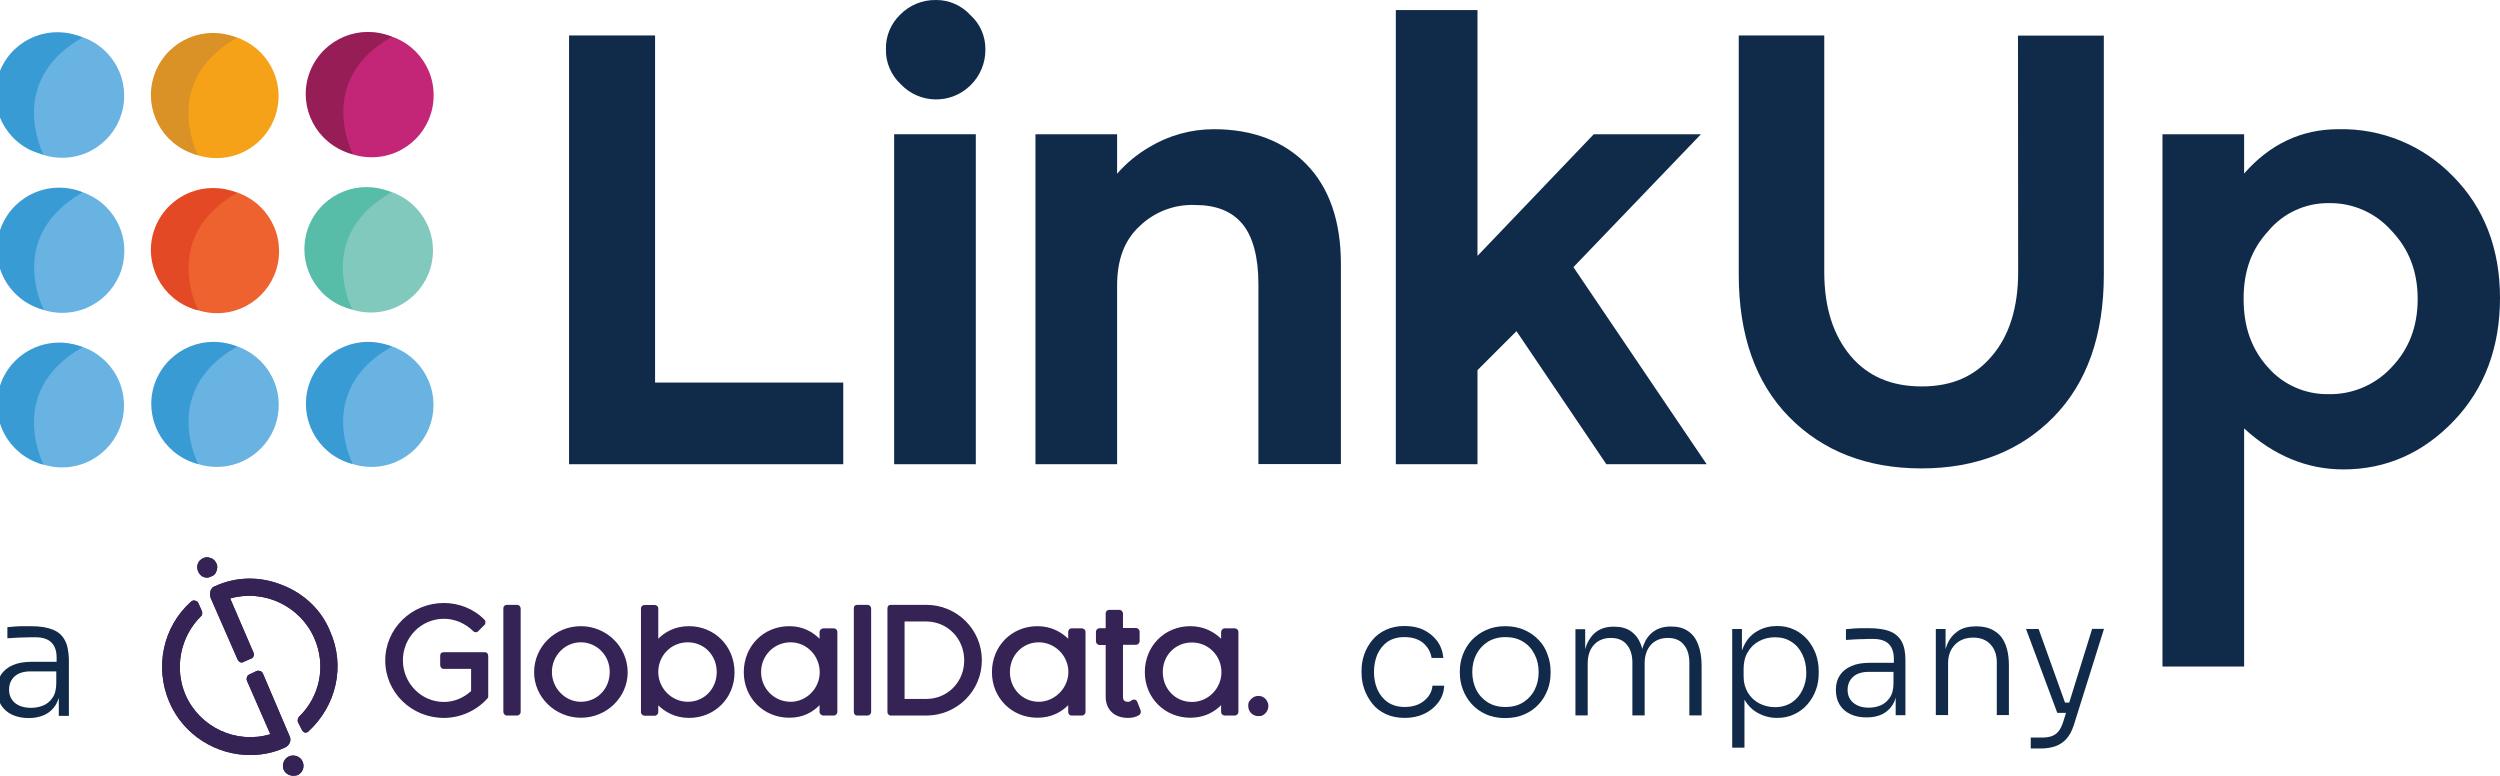 <?xml version="1.0" encoding="utf-8"?>
<!-- Generator: Adobe Illustrator 27.5.0, SVG Export Plug-In . SVG Version: 6.00 Build 0)  -->
<svg version="1.1" id="Layer_1" xmlns="http://www.w3.org/2000/svg" xmlns:xlink="http://www.w3.org/1999/xlink" x="0px" y="0px"
	 viewBox="0 0 1488 461.7" style="enable-background:new 0 0 1488 461.7;" xml:space="preserve">
<style type="text/css">
	.st0{fill:#80C9BC;}
	.st1{fill:#57BDA8;}
	.st2{fill:#C32676;}
	.st3{fill:#971D57;}
	.st4{fill:#F5A219;}
	.st5{fill:#DA9126;}
	.st6{fill:#ED622E;}
	.st7{fill:#E34924;}
	.st8{fill:#68B3E2;}
	.st9{fill:#399BD4;}
	.st10{fill:#102A4A;}
	.st11{fill:#112A4A;}
	.st12{fill:#342354;}
</style>
<path class="st0" d="M183.9,149.1c0,20.4,16.5,36.9,36.9,36.9s36.9-16.5,36.9-36.9s-16.5-36.9-36.9-36.9S183.9,128.7,183.9,149.1z"
	/>
<path class="st1" d="M209.7,184.2c-1.3-2.6-21.4-44.2,22.9-69.5l0.4-0.2c-18.7-8.2-40.4,0.2-48.7,18.9c-8.2,18.6,0.2,40.4,18.9,48.7
	C205.3,183,207.5,183.7,209.7,184.2L209.7,184.2L209.7,184.2z"/>
<path class="st2" d="M184.3,56.6c-0.1,20.4,16.4,37,36.8,37c20.4,0.1,37-16.4,37-36.8c0.1-20.4-16.4-37-36.8-37h-0.1
	C200.8,19.8,184.3,36.3,184.3,56.6z"/>
<path class="st3" d="M210,91.6c-1.3-2.6-21.4-44.2,22.9-69.5l0.4-0.2c-18.8-7.9-40.4,0.9-48.4,19.7S185.8,82,204.6,90
	c1.8,0.8,3.6,1.4,5.5,1.8l0,0L210,91.6z"/>
<path class="st4" d="M92,57.2c0,20.4,16.5,36.9,36.9,36.9s36.9-16.5,36.9-36.9s-16.5-36.9-36.9-36.9S92,36.8,92,57.2z"/>
<path class="st5" d="M117.8,92.2c-1.3-2.5-21.4-44.1,22.9-69.5l0.3-0.2c-18.8-7.9-40.4,1-48.3,19.8s1,40.4,19.8,48.3
	c1.7,0.7,3.5,1.3,5.3,1.8l0,0L117.8,92.2z"/>
<path class="st6" d="M92.3,149.5c0,20.4,16.5,36.9,36.9,36.9s36.9-16.5,36.9-36.9s-16.5-36.9-36.9-36.9h-0.1
	c-20.3,0-36.8,16.5-36.8,36.8C92.3,149.4,92.3,149.4,92.3,149.5z"/>
<path class="st7" d="M117.9,184.5c-1.3-2.6-21.4-44.2,22.9-69.5l0.3-0.2c-18.8-7.9-40.4,0.9-48.4,19.7c-7.9,18.8,0.9,40.4,19.7,48.4
	c1.8,0.8,3.6,1.4,5.5,1.8l0,0V184.5z"/>
<path class="st8" d="M0.1,56.9c-0.1,20.4,16.4,37,36.8,37c20.4,0.1,37-16.4,37-36.8c0.1-20.4-16.4-37-36.8-37c-0.1,0-0.2,0-0.3,0
	C16.6,20.2,0.1,36.6,0.1,56.9z"/>
<path class="st9" d="M25.9,92c-1.3-2.6-21.4-44.1,22.9-69.5l0.3-0.2C30.4,14.1,8.7,22.5,0.4,41.2c-8.2,18.6,0.2,40.4,18.9,48.7
	C21.5,90.7,23.7,91.4,25.9,92L25.9,92L25.9,92z"/>
<path class="st8" d="M0.2,149.3c0,20.4,16.5,36.9,36.9,36.9S74,169.7,74,149.3s-16.5-36.9-36.9-36.9S0.2,128.9,0.2,149.3L0.2,149.3z
	"/>
<path class="st9" d="M26,184.2c-1.3-2.6-21.4-44.1,22.9-69.5l0.4-0.2c-18.8-7.8-40.4,1.1-48.3,19.9c-7.8,18.8,1.1,40.4,19.9,48.3
	c1.7,0.7,3.4,1.3,5.2,1.7l0,0L26,184.2z"/>
<path class="st8" d="M184.2,241c0,20.4,16.5,36.9,36.9,36.9S258,261.4,258,241s-16.5-36.9-36.9-36.9S184.2,220.6,184.2,241z"/>
<path class="st9" d="M209.9,276c-1.3-2.6-21.4-44.1,22.9-69.5l0.4-0.2c-18.8-7.8-40.4,1.1-48.3,19.9c-7.8,18.8,1.1,40.4,19.9,48.3
	c1.7,0.7,3.4,1.3,5.2,1.7l0,0L209.9,276z"/>
<path class="st8" d="M92.1,241c0,20.4,16.5,36.9,36.9,36.9s36.9-16.5,36.9-36.9s-16.5-36.9-36.9-36.9S92.1,220.6,92.1,241z"/>
<path class="st9" d="M117.9,276c-1.3-2.6-21.4-44.2,22.9-69.5l0.4-0.2c-18.8-7.8-40.4,1.1-48.3,19.9s1.1,40.4,19.9,48.3
	c1.7,0.7,3.4,1.3,5.2,1.7l0,0L117.9,276z"/>
<path class="st8" d="M0,241.3c0,20.4,16.5,36.9,36.9,36.9s36.9-16.5,36.9-36.9s-16.5-36.9-36.9-36.9l0,0C16.5,204.4,0,220.9,0,241.3
	z"/>
<path class="st9" d="M25.9,276.4c-1.3-2.6-21.4-44.2,22.9-69.5l0.4-0.2C30.3,198.9,8.8,208,1,226.8c-7.8,18.9,1.3,40.4,20.1,48.2
	c1.6,0.7,3.2,1.2,4.9,1.6l0,0L25.9,276.4z"/>
<path class="st10" d="M557,0c-8.1-0.1-15.8,3.1-21.4,8.9c-5.5,5.4-8.5,12.8-8.3,20.4c-0.2,7.9,3.1,15.5,8.9,20.9
	c11.1,11.6,29.4,12,41,1c0.1-0.1,0.3-0.3,0.4-0.4c5.8-5.6,9-13.4,8.9-21.4c0.1-7.7-3.1-15.2-8.9-20.4C572.3,3.2,564.8-0.1,557,0z"/>
<rect x="532.2" y="79.9" class="st10" width="48.6" height="196.4"/>
<path class="st10" d="M1460,104.9c-17.8-18.4-42.5-28.6-68.2-28c-22,0-40.8,8.9-56.1,26.4V79.9h-48.6v316.8h48.6V255
	c17.6,16.2,37.5,24.4,59.1,24.4c25.4,0,47.5-9.8,65.8-29s27.4-43.8,27.4-73.1C1488,148.1,1478.6,123.6,1460,104.9z M1350.1,137.5
	c8.9-10.7,22.2-16.8,36.2-16.6c14.1-0.2,27.5,5.7,36.9,16.2c10.5,10.9,15.8,24.3,15.8,40.9s-5.3,30-15.8,40.9l0,0
	c-9.7,10.3-23.2,16-37.3,15.7c-13.6,0.2-26.6-5.4-35.7-15.6c-10-10.9-14.8-24.3-14.8-41S1340,148.5,1350.1,137.5z"/>
<polygon class="st10" points="389.9,21.1 338.7,21.1 338.7,276.3 501.9,276.3 501.9,227.7 389.9,227.7 "/>
<path class="st10" d="M722.5,76.9c-13.6,0-26.9,3.7-38.5,10.7c-7.2,4.2-13.6,9.5-19.1,15.8V79.9h-48.6v196.4h48.6V170.1
	c0-15.5,4.3-27,13.2-35.3c8.8-8.6,20.7-13.2,32.9-12.8c12.9,0,22.1,3.7,28.4,11.2S749,153,749,169v107.2h49.1V157
	c0-25.3-6.9-45.2-20.4-59.1S745.5,76.9,722.5,76.9z"/>
<path class="st10" d="M1201.2,162c0,21.1-5.3,38-15.8,50.1l0,0c-10.2,12-23.7,17.9-41.6,17.9s-31.9-5.9-42.2-18
	c-10.3-12.2-15.8-28.7-15.8-50.1V21.1h-50.9v142.4c0,36,10.1,64.5,30,84.7c19.9,20.3,46.4,30.6,78.7,30.6
	c32.3,0,58.8-10.3,78.7-30.6c19.9-20.3,29.9-48.7,29.9-84.7V21.2h-51.1L1201.2,162z"/>
<polygon class="st10" points="1012.4,79.9 948.6,79.9 879.4,152.3 879.4,6 830.8,6 830.8,276.3 879.4,276.3 879.4,220.3 
	902.6,197.1 956.1,276.3 1015.8,276.3 936.5,159 "/>
<path class="st11" d="M38.5,380.9c-1.5-2.8-3.9-4.9-7.2-6.2s-7.6-2-13-2c-1.5,0-3.1,0-4.7,0c-1.6,0-3.2,0.1-4.7,0.2
	c-1.5,0.1-3,0.3-4.5,0.4v6.6c1.4-0.1,3-0.2,4.8-0.3s3.8-0.2,5.8-0.2c2-0.1,4-0.1,6-0.1c4.3,0,7.5,1,9.6,3.1s3.1,5.1,3.1,9v2.5H19
	c-4.4,0-8.1,0.6-11.2,1.9c-3.1,1.3-5.4,3.2-7.1,5.6c-1.6,2.5-2.4,5.4-2.4,9s0.8,6.6,2.3,9.2c1.6,2.5,3.8,4.5,6.6,5.8
	c2.9,1.3,6.1,2,9.9,2c3.7,0,6.8-0.7,9.6-2c2.7-1.3,4.9-3.3,6.5-5.9c0.7-1.2,1.3-2.6,1.8-4.1v10.7h6v-34
	C40.8,387.4,40.1,383.7,38.5,380.9z M31.2,415.4c-1.5,2.2-3.4,3.7-5.7,4.6c-2.3,0.9-4.6,1.3-7.1,1.3c-4,0-7.1-1-9.5-2.9
	c-2.3-2-3.5-4.6-3.5-7.9c0-3.3,1.1-5.9,3.3-7.9s5.4-3,9.6-3h15.2v7C33.5,410.3,32.7,413.3,31.2,415.4z"/>
<g>
	<path class="st11" d="M850.2,414.5c-1.5,1.9-3.4,3.5-5.7,4.6c-2.4,1.1-5.1,1.7-8.3,1.7c-4.1,0-7.5-1-10.3-2.9
		c-2.7-1.9-4.7-4.5-6.1-7.6c-1.4-3.2-2-6.7-2-10.4c0-3.8,0.7-7.3,2-10.4c1.4-3.1,3.4-5.6,6-7.5c2.7-1.8,6-2.8,10.1-2.8
		c4.7,0,8.4,1.2,11.2,3.5c2.7,2.4,4.4,5.3,5,8.9h7c-0.4-3.9-1.6-7.2-3.7-10.1c-2.1-2.8-4.8-5-8.1-6.6c-3.3-1.6-7.1-2.3-11.4-2.3
		c-4.2,0-7.9,0.8-11.1,2.3s-5.9,3.5-8,6.1c-2.1,2.5-3.7,5.4-4.8,8.5c-1.1,3.1-1.6,6.3-1.6,9.6v1.4c0,3.2,0.5,6.4,1.6,9.6
		c1.1,3.2,2.7,6,4.8,8.7s4.8,4.7,8,6.2s7,2.3,11.3,2.3s8.1-0.8,11.5-2.4c3.4-1.6,6.2-3.8,8.4-6.7c2.2-2.9,3.4-6.2,3.6-10.1h-7
		C852.5,410.4,851.6,412.5,850.2,414.5z"/>
	<path class="st11" d="M915.9,381c-2.3-2.5-5.1-4.5-8.5-6c-3.3-1.5-7.1-2.3-11.5-2.3c-4.3,0-8,0.8-11.4,2.3c-3.3,1.5-6.1,3.5-8.5,6
		c-2.3,2.5-4.1,5.4-5.3,8.6c-1.2,3.2-1.8,6.4-1.8,9.7v1.4c0,3.3,0.6,6.5,1.8,9.7c1.2,3.2,2.9,6,5.2,8.6c2.3,2.5,5.1,4.6,8.4,6.1
		s7.2,2.3,11.6,2.3s8.3-0.8,11.6-2.3c3.4-1.5,6.2-3.5,8.5-6.1c2.3-2.5,4-5.4,5.2-8.6c1.2-3.2,1.7-6.4,1.7-9.7v-1.4
		c0-3.3-0.6-6.5-1.8-9.7C920,386.3,918.3,383.5,915.9,381z M913.5,410.4c-1.5,3.1-3.8,5.6-6.7,7.5c-2.9,1.9-6.5,2.9-10.8,2.9
		c-4.2,0-7.8-1-10.7-2.9c-2.9-1.9-5.2-4.4-6.7-7.5s-2.3-6.6-2.3-10.4c0-3.9,0.8-7.4,2.4-10.5s3.9-5.6,6.8-7.5
		c3-1.8,6.5-2.8,10.5-2.8c4.1,0,7.7,0.9,10.6,2.8c3,1.8,5.2,4.3,6.8,7.5c1.6,3.1,2.4,6.6,2.4,10.5
		C915.8,403.8,915.1,407.2,913.5,410.4z"/>
	<path class="st11" d="M1004.8,375.7c-2.7-1.9-6-2.8-10.1-2.8h-0.3c-4.1,0-7.4,1-10.1,2.9s-4.7,4.6-6,8c-0.3,0.8-0.6,1.6-0.8,2.5
		c-0.2-0.9-0.5-1.7-0.8-2.6c-1.3-3.4-3.3-6.1-5.9-7.9c-2.6-1.9-6-2.8-10.1-2.8h-0.3c-4.1,0-7.4,1-10.1,2.9c-2.6,1.9-4.6,4.6-6,8
		c-0.3,0.8-0.6,1.7-0.8,2.5v-11.9h-5.8v51.3h7.3v-30.9c0-4.6,1.2-8.3,3.7-11.1c2.5-2.7,5.9-4.1,10.1-4.1c4.1,0,7.3,1.3,9.5,4
		s3.3,6.2,3.3,10.7v31.4h7.3v-30.9c0-4.6,1.2-8.3,3.7-11.1c2.5-2.7,5.9-4.1,10.1-4.1c4.1,0,7.3,1.3,9.5,4c2.2,2.6,3.3,6.2,3.3,10.7
		v31.4h7.3v-29.7c0-4.8-0.7-8.9-2-12.3C1009.5,380.2,1007.5,377.5,1004.8,375.7z"/>
	<path class="st11" d="M1075.8,380.7c-2.2-2.5-4.8-4.5-7.8-5.9c-3.1-1.5-6.5-2.2-10.2-2.2c-4.2,0-8,0.9-11.4,2.8
		c-3.4,1.8-6.1,4.5-8,8.1c-0.6,1.1-1.1,2.4-1.6,3.7v-12.8h-5.8V445h7.3v-28.6c2.1,3.6,4.8,6.3,8.2,8.1c3.4,1.8,7.1,2.8,11.2,2.8
		c3.8,0,7.2-0.7,10.3-2.2c3.1-1.5,5.7-3.4,7.8-5.9c2.2-2.5,3.8-5.3,5-8.5s1.7-6.5,1.7-10v-1.4c0-3.5-0.6-6.8-1.7-10
		C1079.6,386.1,1077.9,383.2,1075.8,380.7z M1072.9,410.5c-1.5,3.2-3.6,5.7-6.4,7.6c-2.8,1.8-6.1,2.8-10,2.8c-3.5,0-6.6-0.8-9.5-2.3
		c-2.8-1.5-5.1-3.7-6.7-6.4s-2.5-5.9-2.5-9.5V398c0-3.8,0.8-7.1,2.5-9.9c1.6-2.8,3.9-5,6.7-6.5c2.8-1.5,6-2.3,9.5-2.3
		c3.8,0,7.1,0.9,9.9,2.8c2.8,1.8,4.9,4.3,6.4,7.5c1.5,3.1,2.3,6.7,2.3,10.7C1075.2,403.8,1074.4,407.4,1072.9,410.5z"/>
	<path class="st11" d="M1124.9,375.8c-3.2-1.3-7.4-1.9-12.6-1.9c-1.5,0-3,0-4.6,0s-3.1,0.1-4.6,0.2c-1.5,0.1-2.9,0.3-4.4,0.4v6.4
		c1.4-0.1,2.9-0.2,4.7-0.3c1.8-0.1,3.6-0.2,5.6-0.2c2-0.1,3.9-0.1,5.9-0.1c4.2,0,7.3,1,9.3,3s3,5,3,8.8v2.4h-14.3
		c-4.3,0-7.9,0.6-10.9,1.9c-3,1.3-5.3,3.1-6.9,5.5s-2.4,5.3-2.4,8.7c0,3.5,0.8,6.5,2.3,8.9c1.5,2.5,3.7,4.3,6.4,5.6
		c2.8,1.3,6,1.9,9.6,1.9c3.5,0,6.6-0.6,9.3-1.9c2.6-1.3,4.7-3.2,6.3-5.8c0.7-1.2,1.3-2.5,1.7-4v10.4h5.8v-32.9
		c0-4.5-0.7-8.1-2.2-10.9C1130.4,379.1,1128,377,1124.9,375.8z M1124.7,415.4c-1.5,2.1-3.3,3.6-5.5,4.5s-4.5,1.3-6.9,1.3
		c-3.9,0-6.9-1-9.2-2.9c-2.3-1.9-3.4-4.5-3.4-7.7s1.1-5.7,3.2-7.7c2.2-2,5.3-3,9.3-3h14.8v6.8C1127,410.4,1126.2,413.3,1124.7,415.4
		z"/>
	<path class="st11" d="M1176.4,372.8h-0.3c-4.3,0-7.9,0.9-10.7,2.8c-2.8,1.9-5,4.5-6.4,7.9c-0.4,0.9-0.7,1.9-1,2.9v-12h-5.8v51.2
		h7.3v-30.8c0-4.6,1.4-8.3,4.1-11.1s6.4-4.2,10.9-4.2c4.4,0,7.8,1.4,10.3,4.1c2.5,2.7,3.7,6.3,3.7,10.7v31.3h7.2v-29.7
		c0-7.3-1.6-13-4.7-17C1187.6,374.9,1182.8,372.8,1176.4,372.8z"/>
	<path class="st11" d="M1245.2,374.4l-13.6,43.8h-2.5l-15.7-43.8h-7.5l18.6,49.9h0.9h4.3l-1.7,5.4c-0.8,2.4-1.7,4.3-2.8,5.6
		c-1.1,1.4-2.5,2.3-4.1,2.9c-1.6,0.5-3.5,0.8-5.8,0.8h-6.6v6.5h6.2c3.2,0,6.1-0.5,8.6-1.4s4.7-2.4,6.5-4.4s3.2-4.7,4.3-8l18-57.4
		h-7.1V374.4z"/>
</g>
<path class="st12" d="M167.9,348.2L167.9,348.2c-12.8-5.2-27.1-5.2-39.9,0.7c-1.3,0.3-2.1,1.3-2.7,2.7c-0.3,1.3-0.3,2.7,0,4.1
	l16.2,37c0.7,1.3,2.1,2.1,3.4,1.3l4.7-2.1c0.7,0,1-0.7,1.3-1.3c0.3-0.7,0.3-1.3,0-2.1L137,356.2c20-5.7,41.7,4.4,50.1,23.7
	c7.1,16.2,3.4,34.6-9.1,46.7c-0.7,0.7-1,2.1-0.7,3.1l2.4,4.7c0.3,0.7,1,1.3,1.6,1.6c0.3,0,0.3,0,0.7,0c0.7,0,1.3-0.3,1.6-0.7
	c16.6-15.3,22.1-38.9,12.8-59.7C191.3,363.1,181.1,353.3,167.9,348.2z"/>
<path class="st12" d="M172.3,438L172.3,438l-15.9-37.3c-0.7-1.3-2.4-1.8-3.7-1.3l-4.4,2.1c-0.7,0.3-1.3,1-1.3,1.6
	c-0.3,0.7-0.3,1.3,0,2.1l13.9,31.8c-20.3,6.1-42-4.1-50.5-23.4c-6.8-15.9-3.1-34.6,9.1-46.7c1-0.7,1-2.1,0.7-3.1l-2.1-4.7
	c-0.3-1-1-1.3-2.1-1.6c-0.7-0.3-1.6,0-2.4,0.7c-16.6,14.9-21.7,38.9-12.8,59.7c8.4,19.6,27.8,31.5,48.1,31.5
	c6.8,0,13.9-1.3,20.6-4.4C172.3,443.7,173.7,440.8,172.3,438z"/>
<path class="st12" d="M180.1,453.3L180.1,453.3c-1.3-3.1-5-4.4-8.1-3.1c-3.1,1.3-4.4,5.2-3.1,8.1c1,2.1,3.4,3.4,5.4,3.4
	c1,0,1.6,0,2.7-0.3C180.1,460.1,181.5,456.4,180.1,453.3z"/>
<path class="st12" d="M123.3,343.8L123.3,343.8c0.7,0,1.6-0.3,2.4-0.7c1.3-0.3,2.7-1.6,3.1-3.1c0.7-1.8,0.7-3.4,0-4.7
	s-1.6-2.7-3.4-3.1c-1.3-0.7-3.1-0.7-4.4,0c-3.1,1.3-4.4,4.7-3.1,7.8C118.9,342.4,120.8,343.8,123.3,343.8z"/>
<path class="st12" d="M167.9,348.2L167.9,348.2c-12.8-5.2-27.1-5.2-39.9,0.7c-1.3,0.3-2.1,1.3-2.7,2.7c-0.3,1.3-0.3,2.7,0,4.1
	l16.2,37c0.7,1.3,2.1,2.1,3.4,1.3l4.7-2.1c0.7,0,1-0.7,1.3-1.3c0.3-0.7,0.3-1.3,0-2.1L137,356.2c20-5.7,41.7,4.4,50.1,23.7
	c7.1,16.2,3.4,34.6-9.1,46.7c-0.7,0.7-1,2.1-0.7,3.1l2.4,4.7c0.3,0.7,1,1.3,1.6,1.6c0.3,0,0.3,0,0.7,0c0.7,0,1.3-0.3,1.6-0.7
	c16.6-15.3,22.1-38.9,12.8-59.7C191.3,363.1,181.1,353.3,167.9,348.2z"/>
<path class="st12" d="M172.3,438L172.3,438l-15.9-37.3c-0.7-1.3-2.4-1.8-3.7-1.3l-4.4,2.1c-0.7,0.3-1.3,1-1.3,1.6
	c-0.3,0.7-0.3,1.3,0,2.1l13.9,31.8c-20.3,6.1-42-4.1-50.5-23.4c-6.8-15.9-3.1-34.6,9.1-46.7c1-0.7,1-2.1,0.7-3.1l-2.1-4.7
	c-0.3-1-1-1.3-2.1-1.6c-0.7-0.3-1.6,0-2.4,0.7c-16.6,14.9-21.7,38.9-12.8,59.7c8.4,19.6,27.8,31.5,48.1,31.5
	c6.8,0,13.9-1.3,20.6-4.4C172.3,443.7,173.7,440.8,172.3,438z"/>
<path class="st12" d="M180.1,453.3L180.1,453.3c-1.3-3.1-5-4.4-8.1-3.1c-3.1,1.3-4.4,5.2-3.1,8.1c1,2.1,3.4,3.4,5.4,3.4
	c1,0,1.6,0,2.7-0.3C180.1,460.1,181.5,456.4,180.1,453.3z"/>
<path class="st12" d="M123.3,343.8L123.3,343.8c0.7,0,1.6-0.3,2.4-0.7c1.3-0.3,2.7-1.6,3.1-3.1c0.7-1.8,0.7-3.4,0-4.7
	s-1.6-2.7-3.4-3.1c-1.3-0.7-3.1-0.7-4.4,0c-3.1,1.3-4.4,4.7-3.1,7.8C118.9,342.4,120.8,343.8,123.3,343.8z"/>
<path class="st12" d="M676.9,417.7L676.9,417.7c-0.3-0.7-0.7-1-1.3-1.3c-0.7,0-1.3,0-1.8,0.3c-1,0.7-1.3,1-2.3,1
	c-2.4,0-3.1-1-3.1-3.1v-30.8h7.8c1,0,2.1-1,2.1-2.1v-5.8c0-1-1-2.1-2.1-2.1h-7.8v-8.7c0-1-1-2.1-2.1-2.1h-6.1c-1.3,0-2.1,1-2.1,2.1
	v8.8h-3.7c-1,0-2.1,1-2.1,2.1v5.8c0,1,1,2.1,2.1,2.1h3.7v30.8c0,7.5,5,12.6,13.3,12.6c2.3,0,4.4-0.3,6.8-1.8c0.7-0.7,1-1.6,0.7-2.7
	L676.9,417.7z"/>
<path class="st12" d="M644,374h-6.1c-1.4,0-2.1,1.1-2.1,2.1v4.1c-3.7-3.7-9.9-7.5-18.3-7.5c-15.3,0-27.1,11.8-27.1,27.4
	c0,15.3,11.8,27.1,27.1,27.1c8.6,0,14.6-3.7,18.3-7.5v4.1c0,1.1,0.8,2.1,2.1,2.1h6.1c1.1,0,2.1-1.1,2.1-2.1V376
	C646.1,375,645.1,374,644,374z M618.3,417.7c-9.8,0-17.2-7.9-17.2-17.7c0-9.9,7.5-17.7,17.2-17.7c9.4,0,17.6,7.8,17.6,17.7
	C635.9,409.6,627.7,417.7,618.3,417.7z"/>
<path class="st12" d="M551.3,360h-21c-1.4,0-2.1,0.8-2.1,2.1v61.7c0,1.1,0.8,2.1,2.1,2.1h21c18.2,0,33.1-14.6,33.1-32.9
	C584.4,374.6,569.5,360,551.3,360z M551.3,416h-12.9v-46.1h12.8c12.8,0,22.6,10.2,22.7,23C574,405.8,564.1,416,551.3,416z"/>
<path class="st12" d="M516.4,360L516.4,360h-6.1c-1.3,0-2.1,0.7-2.1,2.1v61.7c0,1,0.7,2.1,2.1,2.1h6.1c1,0,2.1-1,2.1-2.1v-61.7
	C518.4,360.8,517.4,360,516.4,360z"/>
<path class="st12" d="M496.3,374h-6.1c-1.4,0-2.4,1.1-2.4,2.1v4.1c-3.7-3.7-9.5-7.5-18-7.5c-15.3,0-27.1,11.8-27.1,27.4
	c0,15.3,11.8,27.1,27.1,27.1c8.6,0,14.3-3.7,18-7.5v4.1c0,1.1,1.1,2.1,2.4,2.1h6.1c1.1,0,2.1-1.1,2.1-2.1V376
	C498.4,375,497.4,374,496.3,374z M470.6,417.7c-9.8,0-17.6-7.9-17.6-17.7c0-9.9,7.8-17.7,17.6-17.7c9.4,0,17.2,7.8,17.3,17.7
	C488,409.6,480.1,417.7,470.6,417.7z"/>
<path class="st12" d="M410.1,372.7c-8.6,0-14.6,3.7-18.3,7.5v-18c0-1.4-1.1-2.1-2.1-2.1h-6.1c-1.1,0-2.1,0.8-2.1,2.1v61.7
	c0,1.1,1.1,2.1,2.1,2.1h6.1c1.1,0,2.1-1.1,2.1-2.1v-4.1c3.7,3.7,9.9,7.5,18.3,7.5c15.3,0,27.1-11.8,27.1-27.1
	C437.2,384.5,425.2,372.7,410.1,372.7z M409.4,417.7c-9.8,0-17.6-8.2-17.6-17.7c0-9.9,7.7-17.7,17.6-17.7c9.8,0,17.2,7.8,17.2,17.7
	S419.2,417.7,409.4,417.7z"/>
<path class="st12" d="M345.7,372.7c-15.3,0-27.8,12.2-27.8,27.4c0,14.9,12.6,27.1,27.9,27.1c15.3,0,27.8-12.2,27.8-27.1
	C373.5,384.8,360.9,372.7,345.7,372.7z M345.7,417.7c-9.4,0-17.2-8.2-17.2-17.7c0-9.9,7.8-17.7,17.2-17.7c9.5,0,17.3,7.8,17.2,17.7
	C362.9,410,355.4,417.7,345.7,417.7z"/>
<path class="st12" d="M307.8,360L307.8,360h-6.1c-1,0-2.1,0.7-2.1,2.1v61.7c0,1,1,2.1,2.1,2.1h6.1c1,0,2.1-1,2.1-2.1v-61.7
	C309.8,360.8,308.8,360,307.8,360z"/>
<path class="st12" d="M288.5,388.2L288.5,388.2h-24.4c-1.3,0-2.1,0.7-2.1,2.1v5.4c0,1.3,0.7,2.4,2.1,2.4h16.3v13.2
	c-4.4,4.1-10.2,6.5-16.2,6.5c-13.5,0-24.4-11.2-24.4-24.8s10.9-24.7,24.4-24.7c6.5,0,12.8,2.7,17.6,7.5c0.7,0.7,2.1,0.7,2.7,0
	l4.1-4.1c0.3-0.3,0.3-1,0.3-1.3c0-0.7,0-1-0.3-1.3c-6.5-6.8-15.6-10.2-24.4-10.2c-19.3,0-34.9,15.3-34.9,34.2
	c0,19,15.6,34.2,34.9,34.2c9.9,0,19.6-4.4,26.1-11.8c0.3-0.3,0.3-1,0.3-1.3v-23.7C290.5,388.9,289.8,388.2,288.5,388.2z"/>
<path class="st12" d="M751.3,425.9L751.3,425.9c-0.7,0.3-1.6,0.3-2.3,0.3c-0.7,0-1.3,0-2.1-0.3c-1.8-0.7-2.7-1.8-3.4-3.1
	c-0.7-1.6-0.7-3.4-0.3-4.7c0.7-1.6,2.1-2.7,3.4-3.4c3.1-1.3,6.5,0,7.8,3.1C755.8,420.7,754.4,424.4,751.3,425.9z"/>
<path class="st12" d="M708.5,427.2c8.6,0,14.6-3.7,18.3-7.5v4.1c0,1.1,1.1,2.1,2.1,2.1h6.1c1.1,0,2.1-1.1,2.1-2.1V376c0-1-1-2-2.1-2
	h-6.1c-1.1,0-2.1,1.1-2.1,2.1v4.1c-3.7-3.7-9.9-7.5-18.3-7.5c-15.3,0-27.1,11.8-27.1,27.4C681.4,415.3,693.2,427.2,708.5,427.2z
	 M709.4,382.4c9.8,0,17.6,7.8,17.6,17.7c0,9.5-7.7,17.7-17.6,17.7c-9.9,0-17.3-7.9-17.3-17.7C692,390.2,699.5,382.4,709.4,382.4z"/>
</svg>
